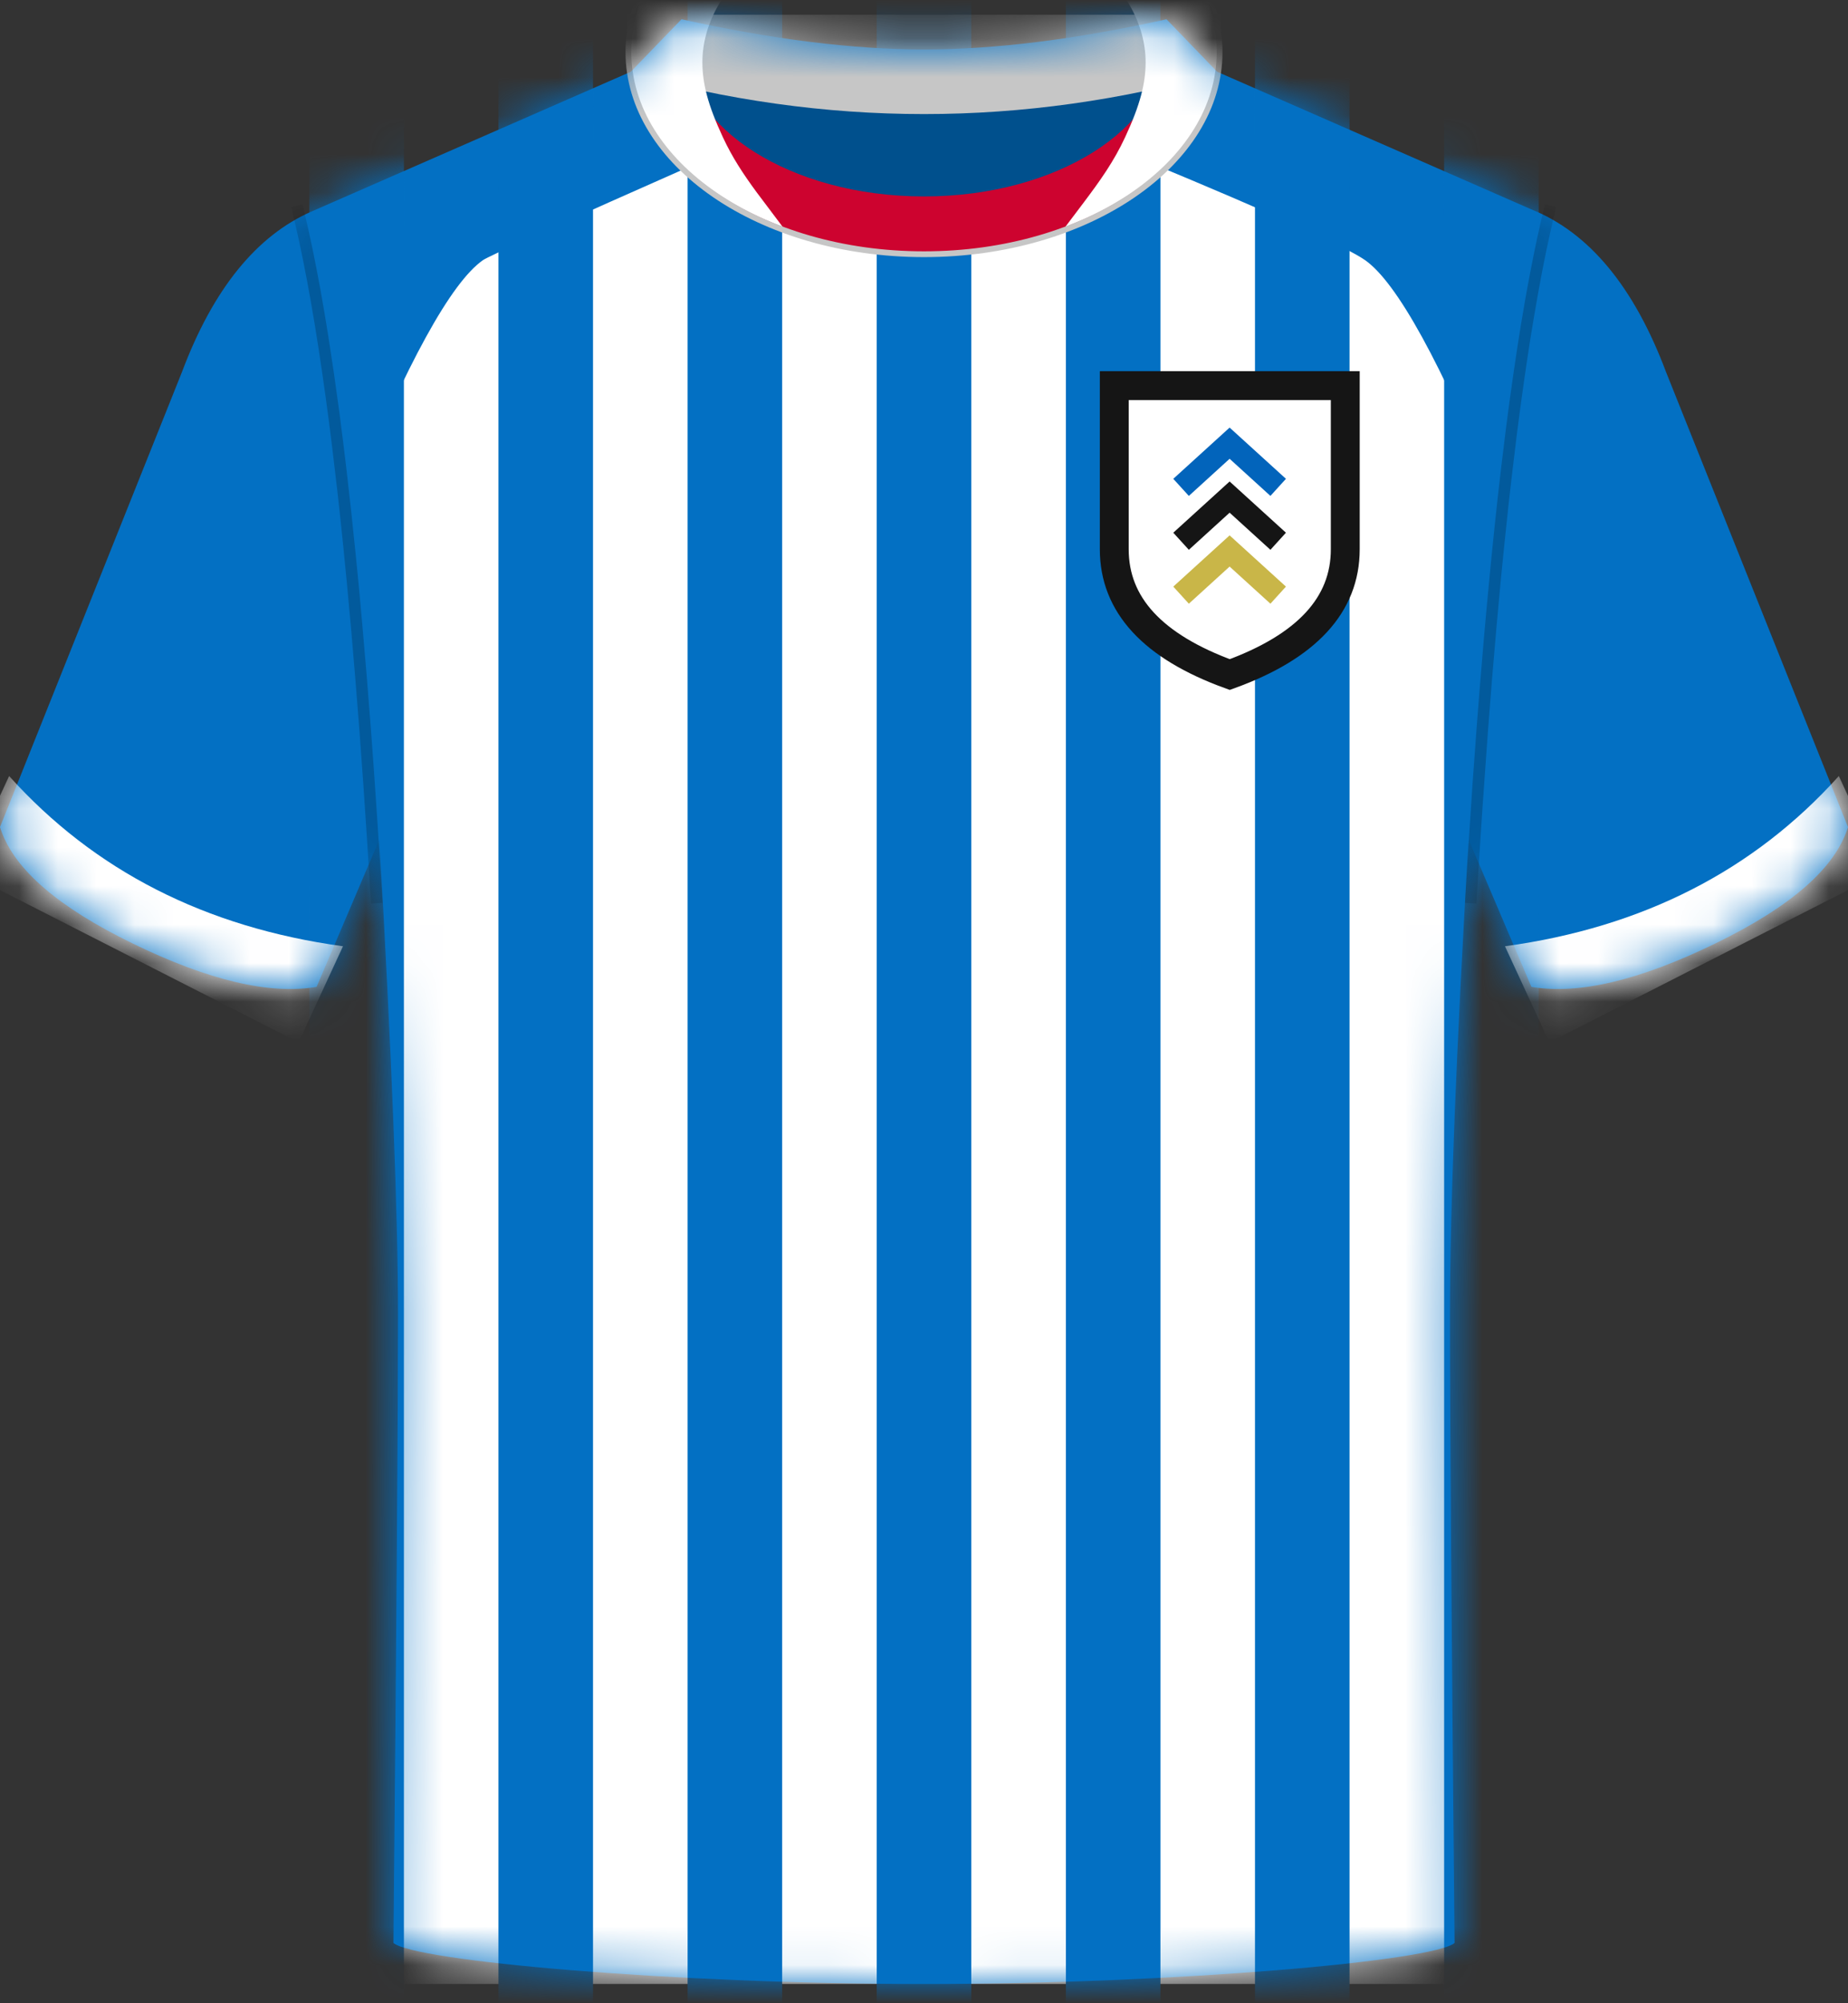 <svg xmlns="http://www.w3.org/2000/svg" xmlns:xlink="http://www.w3.org/1999/xlink" width="48" height="52" viewBox="0 0 48 52">
  <rect x="0" y="0" width="48" height="52" fill="#333333" stroke="none"/>
  <defs>
    <path id="huddersfield_town_home_23-a" d="M10.22,49.935 C10.299,41.609 10.338,36.169 10.338,33.616 C10.338,31.062 10.177,26.954 9.854,21.291 L8.224,25.116 C7.011,25.326 5.418,24.951 3.446,23.991 C1.527,23.058 0.387,22.079 0.028,21.054 L0,20.969 L4.725,9.16 C5.534,7.006 6.661,5.614 8.106,4.984 L16.384,1.363 L17.701,0 C20.054,0.522 22.154,0.783 24.001,0.784 C25.838,0.785 27.938,0.524 30.299,0 L31.614,1.363 L39.776,4.935 C41.278,5.539 42.445,6.948 43.275,9.16 L48,20.969 C47.675,22.024 46.527,23.032 44.554,23.991 C42.582,24.951 40.989,25.326 39.776,25.116 L38.146,21.291 C37.823,26.758 37.662,30.866 37.662,33.616 C37.662,36.366 37.701,41.805 37.781,49.935 C37.246,50.399 30.623,51 24.001,51 C17.378,51 10.755,50.399 10.22,49.935 Z"/>
    <path id="huddersfield_town_home_23-c" d="M0.68,47.325 L0.741,17.616 L0,8.819 C1.462,5.24 2.607,3.159 3.435,2.578 C3.581,2.475 5.483,1.616 9.141,0 C10.736,1.612 12.152,2.418 14.887,2.416 L14.895,2.416 C17.631,2.418 19.046,1.612 20.641,0 C23.958,1.376 25.86,2.236 26.348,2.578 C27.175,3.159 28.32,5.24 29.782,8.819 L29.041,17.616 L29.089,47.325 L0.68,47.325 Z"/>
    <path id="huddersfield_town_home_23-d" d="M8.751,-4.175 L11.207,-4.175 L11.207,51.774 L8.751,51.774 L8.751,-4.175 Z M3.838,-4.175 L6.294,-4.175 L6.294,51.774 L3.838,51.774 L3.838,-4.175 Z M-1.074,-4.175 L1.382,-4.175 L1.382,51.774 L-1.074,51.774 L-1.074,-4.175 Z M13.663,-4.175 L16.119,-4.175 L16.119,51.774 L13.663,51.774 L13.663,-4.175 Z M18.576,-4.175 L21.032,-4.175 L21.032,51.774 L18.576,51.774 L18.576,-4.175 Z M23.488,-4.175 L25.944,-4.175 L25.944,51.774 L23.488,51.774 L23.488,-4.175 Z M28.401,-4.175 L30.857,-4.175 L30.857,51.774 L28.401,51.774 L28.401,-4.175 Z"/>
  </defs>
  <g fill="none" fill-rule="evenodd" transform="translate(0 .5)">
    <mask id="huddersfield_town_home_23-b" fill="#fff">
      <use xlink:href="#huddersfield_town_home_23-a"/>
    </mask>
    <use fill="#0370C3" xlink:href="#huddersfield_town_home_23-a"/>
    <g mask="url(#huddersfield_town_home_23-b)">
      <g transform="translate(9.109 3.675)">
        <use fill="#FFF" xlink:href="#huddersfield_town_home_23-c"/>
        <use fill="#0370C3" xlink:href="#huddersfield_town_home_23-d"/>
      </g>
    </g>
    <g fill="#000" fill-opacity=".2" fill-rule="nonzero" mask="url(#huddersfield_town_home_23-b)">
      <g transform="translate(7.565 4.805)">
        <path d="M30.484,0.072 L30.775,0 L30.885,0.459 L30.992,0.944 C31.01,1.027 31.027,1.111 31.045,1.196 L31.149,1.72 L31.252,2.269 C31.269,2.362 31.285,2.457 31.302,2.553 L31.402,3.141 L31.499,3.755 L31.594,4.394 L31.688,5.059 L31.78,5.75 L31.913,6.835 L32,7.59 L32.084,8.372 L32.167,9.179 L32.287,10.437 L32.365,11.309 L32.478,12.664 L32.551,13.6 L32.657,15.052 L32.791,17.079 L32.855,18.131 L32.555,18.149 L32.493,17.12 L32.395,15.623 L32.259,13.714 L32.152,12.348 L32.04,11.037 L31.925,9.781 L31.845,8.975 L31.723,7.813 L31.638,7.069 L31.509,5.999 L31.42,5.317 L31.329,4.659 L31.237,4.027 L31.143,3.419 L31.046,2.836 L30.948,2.278 L30.849,1.744 L30.747,1.235 L30.643,0.751 L30.538,0.292 L30.484,0.072 Z" transform="matrix(-1 0 0 1 63.339 0)"/>
        <path d="M0.291,0 L0.346,0.226 L0.454,0.698 L0.561,1.196 L0.665,1.72 L0.768,2.269 L0.868,2.844 L0.966,3.445 L1.11,4.394 L1.25,5.402 L1.34,6.105 L1.429,6.835 L1.558,7.978 L1.683,9.179 L1.764,10.011 L1.842,10.87 L1.957,12.206 L2.067,13.6 L2.138,14.562 L2.24,16.053 L2.339,17.602 L2.37,18.131 L2.071,18.149 L1.976,16.615 L1.878,15.137 L1.775,13.714 L1.667,12.348 L1.556,11.037 L1.44,9.781 L1.361,8.975 L1.28,8.194 L1.197,7.438 L1.068,6.349 L0.981,5.655 L0.891,4.985 L0.799,4.34 L0.706,3.72 L0.611,3.124 L0.514,2.554 L0.415,2.008 L0.314,1.487 L0.211,0.99 L0.106,0.519 C0.089,0.442 0.071,0.367 0.053,0.292 L0,0.072 L0.291,0 Z"/>
      </g>
    </g>
    <g mask="url(#huddersfield_town_home_23-b)">
      <g transform="translate(14.862 -4.476)">
        <path fill="#00508D" d="M2.388,5.976 L15.888,5.976 C14.913,8.699 12.663,10.061 9.138,10.061 C5.613,10.061 3.363,8.699 2.388,5.976 Z"/>
        <path fill="#C6C6C6" d="M1.435,4.357 L16.841,4.357 L16.841,5.857 C14.273,6.577 11.706,6.937 9.138,6.937 C6.57,6.937 4.003,6.577 1.435,5.857 L1.435,4.357 Z"/>
        <path fill="#CD032F" fill-rule="nonzero" d="M9.138,0.075 C13.378,0.075 16.816,2.426 16.816,5.325 C16.816,8.224 13.378,10.575 9.138,10.575 C4.898,10.575 1.46,8.224 1.46,5.325 C1.46,2.426 4.898,0.075 9.138,0.075 Z M9.138,1.575 C5.632,1.575 2.96,3.402 2.96,5.325 C2.96,7.248 5.632,9.075 9.138,9.075 C12.644,9.075 15.316,7.248 15.316,5.325 C15.316,3.402 12.644,1.575 9.138,1.575 Z"/>
        <path fill="#FFF" fill-rule="nonzero" d="M9.138,0 L9.407,0.003 C13.523,0.1 16.816,2.412 16.816,5.25 C16.816,7.24 15.197,8.971 12.811,9.862 L13.275,9.248 C13.712,8.668 14.068,8.17 14.362,7.538 C14.755,6.695 14.894,6.138 14.894,5.59 C14.894,3.548 12.534,1.605 9.394,1.504 L9.138,1.5 C5.871,1.5 3.382,3.493 3.382,5.59 C3.382,6.138 3.521,6.695 3.914,7.538 C4.159,8.065 4.447,8.499 4.789,8.964 L5.465,9.862 C3.079,8.971 1.46,7.24 1.46,5.25 C1.46,2.351 4.898,0 9.138,0 Z"/>
        <path fill="#C6C6C6" fill-rule="nonzero" d="M9.138,0 C4.861,0 1.385,2.377 1.385,5.325 C1.385,8.273 4.861,10.65 9.138,10.65 C13.415,10.65 16.891,8.273 16.891,5.325 C16.891,2.377 13.415,0 9.138,0 Z M9.138,0.15 C13.341,0.15 16.741,2.474 16.741,5.325 C16.741,8.176 13.341,10.5 9.138,10.5 C4.934,10.5 1.535,8.176 1.535,5.325 C1.535,2.474 4.934,0.15 9.138,0.15 Z"/>
      </g>
    </g>
    <g fill="#FFF" mask="url(#huddersfield_town_home_23-b)">
      <path d="M40.007,4.419 C41.793,4.175 43.409,3.685 44.854,2.948 C46.299,2.212 47.574,1.229 48.679,-4.61852778e-14 L49.833,2.494 L41.161,6.913 L40.007,4.419 Z M9.826,4.419 C8.04,4.175 6.425,3.685 4.979,2.948 C3.534,2.212 2.259,1.229 1.154,6.35935749e-13 L0,2.494 L8.672,6.913 L9.826,4.419 Z" transform="translate(-.917 19.644)"/>
    </g>
    <g mask="url(#huddersfield_town_home_23-b)">
      <g transform="translate(28.942 9.51)">
        <path fill="#FFF" stroke="#151515" stroke-width=".75" d="M0,0 L6,0 C6,1.39 6,2.806 6,4.248 C6,5.691 5,6.774 3,7.5 C1,6.774 0,5.691 0,4.248 C0,2.806 0,1.39 0,0 Z"/>
        <polygon fill="#C9B648" fill-rule="nonzero" points="1.533 5.217 2.996 3.887 4.459 5.217 4.056 5.661 2.996 4.697 1.937 5.661"/>
        <polygon fill="#151515" fill-rule="nonzero" points="1.533 3.818 2.996 2.488 4.459 3.818 4.056 4.262 2.996 3.298 1.937 4.262"/>
        <polygon fill="#0264BB" fill-rule="nonzero" points="1.533 2.419 2.996 1.089 4.459 2.419 4.056 2.863 2.996 1.899 1.937 2.863"/>
      </g>
    </g>
  </g>
</svg>